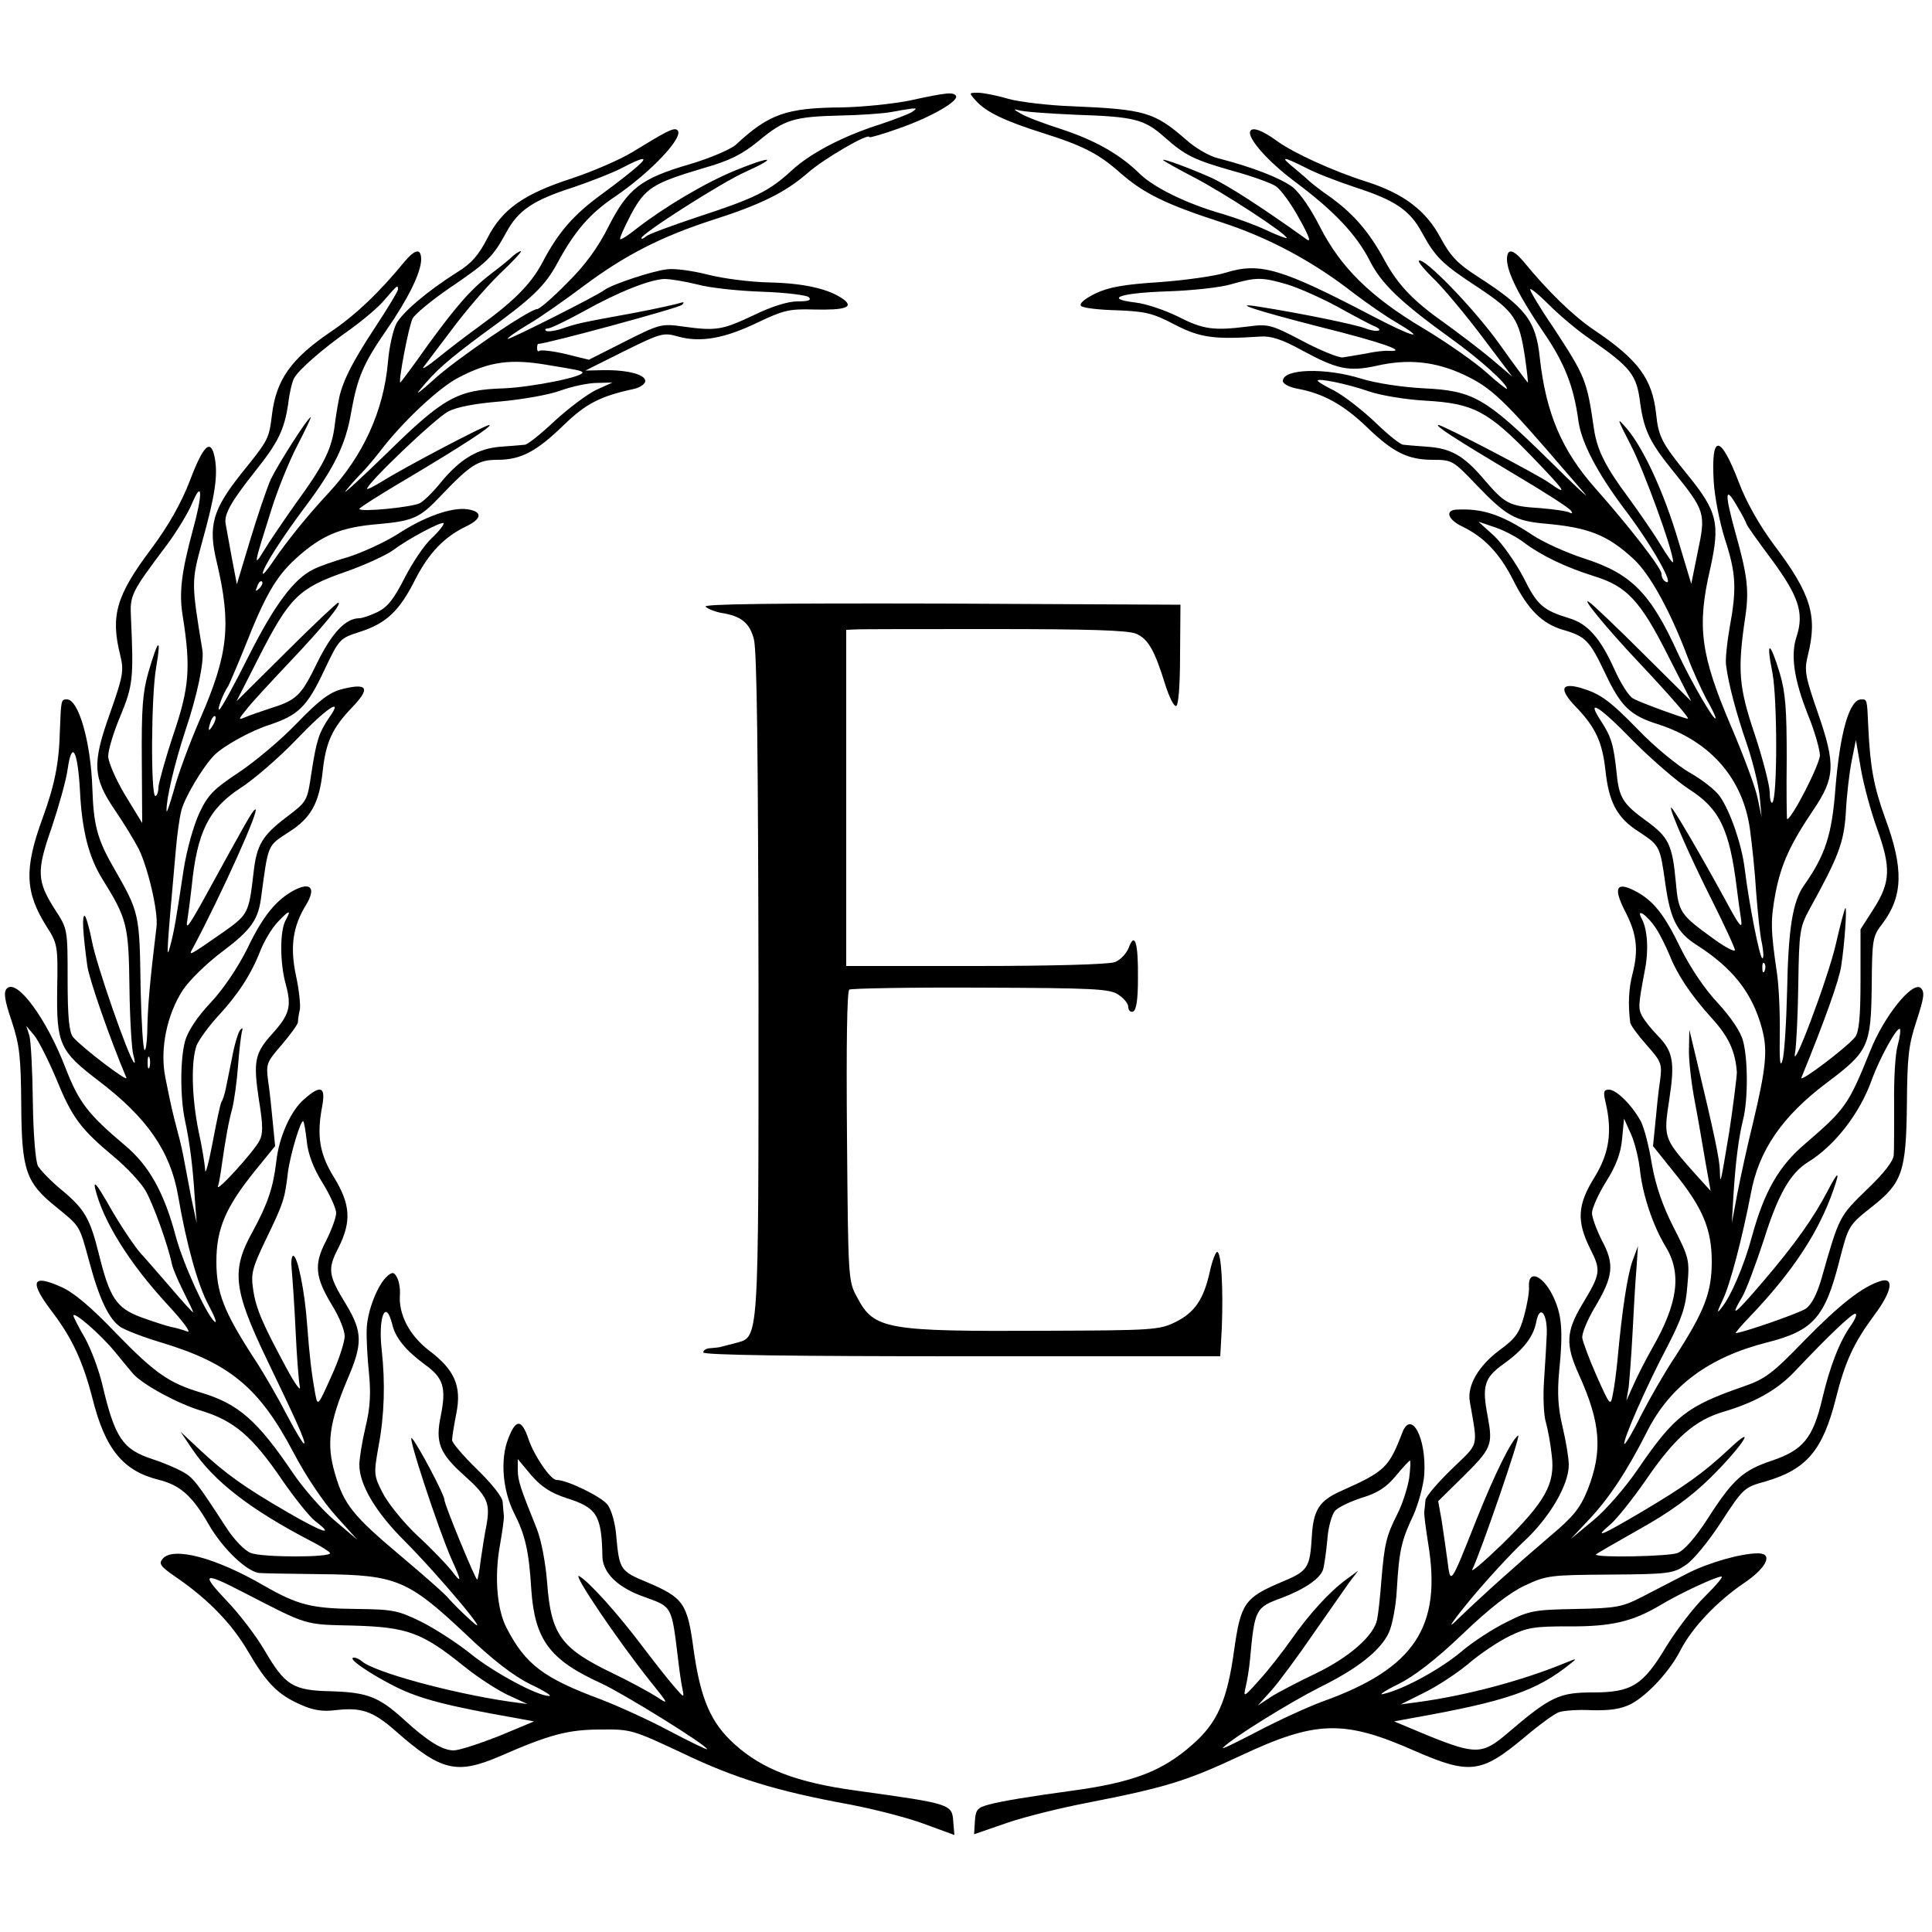 <?xml version="1.0" standalone="no"?>
<!DOCTYPE svg PUBLIC "-//W3C//DTD SVG 20010904//EN"
 "http://www.w3.org/TR/2001/REC-SVG-20010904/DTD/svg10.dtd">
<svg version="1.0" xmlns="http://www.w3.org/2000/svg"
 width="500pt" height="500pt" viewBox="0 0 500 500"
 preserveAspectRatio="xMidYMid meet">
<g transform="translate(0,500) scale(0.1,-0.1)"
fill="#000000" stroke="none">
<path d="M2355 4740 c-44 -9 -124 -17 -177 -18 -143 -1 -188 -17 -273 -96 -13
-12 -66 -35 -120 -51 -127 -37 -160 -63 -210 -161 -27 -54 -61 -101 -107 -146
-37 -38 -72 -68 -78 -68 -20 0 -212 -131 -268 -183 -32 -29 -48 -41 -37 -28
43 53 75 80 165 147 129 93 161 124 194 186 43 79 82 125 146 168 96 65 185
160 162 174 -9 6 -28 -4 -116 -58 -33 -20 -103 -50 -157 -68 -124 -40 -180
-80 -218 -155 -22 -43 -41 -65 -77 -87 -76 -48 -143 -104 -159 -135 -8 -17
-18 -60 -21 -98 -11 -126 -64 -242 -153 -338 -56 -60 -109 -126 -145 -179 -14
-21 -26 -35 -26 -30 0 15 51 94 111 174 74 99 104 160 118 244 16 89 31 125
92 213 56 81 88 147 89 181 0 30 -15 28 -43 -5 -66 -81 -130 -141 -193 -183
-101 -69 -139 -123 -150 -212 -8 -64 -8 -65 -79 -153 -75 -94 -87 -136 -64
-230 38 -161 30 -237 -42 -403 -28 -64 -59 -148 -69 -187 -11 -38 -19 -62 -19
-53 -1 29 20 120 49 208 31 92 48 176 44 206 -29 177 -29 178 -1 281 34 122
41 172 33 217 -10 53 -29 36 -65 -59 -22 -57 -54 -114 -100 -176 -91 -121
-105 -173 -80 -274 10 -41 8 -53 -26 -150 -47 -131 -45 -167 12 -251 22 -32
50 -78 62 -101 24 -49 51 -163 46 -202 -17 -140 -23 -206 -24 -275 -1 -27 -4
-46 -7 -43 -4 4 -8 73 -10 154 -3 202 -2 199 -73 323 -40 70 -49 108 -52 200
-4 118 -35 230 -66 230 -15 0 -15 -2 -18 -80 -2 -86 -14 -143 -45 -228 -48
-131 -45 -191 10 -279 29 -45 30 -50 28 -163 -2 -142 6 -160 107 -237 125 -95
186 -182 206 -298 21 -123 51 -232 79 -283 16 -30 23 -49 15 -42 -21 18 -81
149 -100 220 -30 113 -69 184 -133 237 -95 80 -118 111 -152 198 -49 128 -126
233 -152 207 -9 -9 -7 -28 12 -84 21 -63 24 -94 25 -218 1 -170 12 -201 92
-265 61 -50 58 -45 84 -140 26 -97 51 -150 82 -170 13 -8 59 -26 103 -39 179
-54 255 -117 344 -286 32 -61 78 -129 110 -164 l55 -61 -59 50 c-32 27 -81 83
-108 123 -92 136 -141 179 -238 208 -83 25 -119 50 -220 154 -65 68 -110 106
-143 120 -76 34 -82 13 -19 -69 49 -65 77 -126 101 -219 33 -132 79 -189 173
-212 55 -14 86 -42 128 -115 36 -63 101 -125 133 -126 12 -1 85 -2 162 -3 190
-2 221 -15 367 -152 74 -71 128 -112 171 -133 34 -16 56 -30 49 -30 -28 -2
-145 61 -204 109 -35 28 -92 65 -128 83 -59 29 -73 32 -165 33 -119 1 -154 10
-243 61 -124 72 -234 101 -261 69 -11 -13 -6 -20 35 -48 83 -57 144 -120 186
-192 48 -82 77 -112 137 -138 31 -14 56 -18 88 -14 68 8 98 -2 157 -54 118
-104 158 -113 270 -65 128 56 176 69 261 69 78 1 83 -1 211 -61 136 -65 242
-98 433 -133 63 -12 149 -34 192 -50 l79 -29 -3 35 c-3 45 -6 46 -252 80 -153
21 -242 55 -314 120 -61 55 -88 116 -106 245 -16 120 -26 134 -120 174 -70 29
-72 33 -80 118 -2 32 -12 68 -22 82 -15 21 -105 65 -133 65 -15 0 -58 63 -72
105 -18 53 -33 54 -53 1 -21 -54 -14 -134 16 -193 28 -55 38 -97 44 -197 9
-130 48 -182 180 -242 57 -26 275 -161 275 -171 0 -2 -44 19 -97 47 -54 29
-134 65 -178 82 -148 55 -195 90 -244 185 -25 48 -32 133 -17 215 6 34 11 69
10 76 -1 6 -2 22 -3 34 0 13 -28 48 -66 85 -36 35 -65 69 -65 76 0 8 5 39 11
69 14 71 -4 113 -72 164 -50 39 -78 93 -74 144 1 14 -2 33 -7 43 -8 15 -12 16
-25 5 -25 -21 -53 -91 -54 -139 -1 -24 2 -75 6 -114 5 -51 3 -89 -9 -138 -9
-38 -16 -82 -16 -98 0 -51 42 -122 115 -195 92 -92 237 -266 175 -209 -25 22
-50 48 -58 57 -7 10 -64 60 -127 113 -121 102 -145 131 -168 211 -23 77 -15
132 32 244 40 92 39 123 -2 192 -48 78 -50 93 -21 149 34 68 31 112 -11 181
-38 61 -46 108 -31 186 9 50 -4 55 -46 18 -35 -29 -66 -98 -73 -162 -8 -68
-22 -109 -61 -181 -56 -100 -50 -150 35 -328 78 -162 103 -217 98 -221 -2 -2
-22 31 -44 73 -22 43 -61 111 -87 150 -77 119 -96 168 -96 248 0 85 24 141
100 235 l52 64 -6 61 c-3 33 -8 81 -12 107 -6 45 -4 49 35 94 22 26 41 52 42
58 0 6 2 21 5 33 2 12 -2 52 -10 88 -16 75 -8 128 26 183 26 43 13 60 -29 39
-48 -25 -83 -68 -123 -152 -24 -48 -61 -104 -95 -140 -35 -37 -59 -74 -66 -99
-13 -48 -13 -147 0 -207 12 -56 20 -117 25 -199 l5 -65 -14 65 c-7 36 -15 79
-18 95 -3 17 -10 50 -17 75 -14 53 -17 66 -32 141 -15 74 4 164 46 228 17 25
62 69 101 98 73 55 92 81 100 135 20 148 16 137 73 175 57 36 78 75 87 156 8
76 25 113 76 166 48 50 41 64 -24 48 -33 -8 -59 -27 -118 -88 -41 -43 -109
-100 -151 -128 -65 -43 -80 -58 -102 -105 -15 -32 -33 -96 -41 -148 -19 -126
-24 -157 -35 -198 -10 -38 -9 -16 15 250 3 36 9 81 14 101 7 32 56 115 86 145
23 23 92 62 142 78 75 25 98 47 142 141 39 82 40 83 93 100 68 22 102 54 143
136 35 68 75 110 132 137 41 20 42 38 3 44 -41 6 -112 -19 -182 -65 -32 -20
-88 -46 -125 -58 -38 -11 -78 -25 -91 -32 -51 -24 -102 -93 -168 -224 -37 -74
-71 -136 -76 -139 -8 -5 9 41 23 61 3 6 23 52 44 104 51 130 80 179 129 224
68 62 117 83 219 91 86 8 104 16 156 71 78 82 98 95 148 95 61 0 101 21 172
90 58 56 95 75 184 94 15 4 27 13 27 20 0 17 -47 29 -109 28 l-46 -1 100 50
c95 47 102 49 140 38 58 -16 120 -5 205 36 67 32 83 36 146 34 82 -2 105 6 76
27 -38 27 -103 41 -190 43 -49 1 -120 10 -159 20 -39 10 -87 17 -107 14 -37
-4 -142 -39 -161 -53 -17 -14 -248 -130 -251 -127 -2 2 22 19 54 38 31 18 96
64 144 100 106 79 200 127 333 170 125 40 187 71 245 121 40 36 160 106 160
93 0 -2 36 8 80 24 82 29 152 70 144 83 -7 10 -23 9 -119 -12z m5 -30 c-8 -5
-44 -19 -80 -31 -98 -31 -182 -75 -231 -120 -57 -53 -95 -72 -242 -120 -66
-22 -126 -44 -134 -50 -7 -6 -13 -9 -13 -5 0 11 209 145 271 172 86 39 65 41
-28 3 -78 -32 -184 -95 -256 -151 -21 -17 -40 -29 -42 -27 -2 3 11 31 28 64
37 69 57 81 188 120 67 19 99 35 142 70 67 56 92 63 211 66 51 1 110 5 132 9
21 4 46 8 54 9 13 1 13 0 0 -9z m-711 -141 c-13 -12 -54 -44 -91 -71 -74 -54
-112 -98 -152 -173 -29 -57 -73 -102 -161 -166 -33 -24 -82 -61 -110 -84 -27
-22 -45 -33 -39 -25 6 8 39 52 74 98 34 46 89 110 123 143 34 32 59 59 55 59
-4 0 -13 -6 -20 -12 -7 -7 -30 -26 -50 -41 -56 -42 -92 -82 -170 -189 -38 -54
-71 -98 -72 -98 -6 0 22 148 32 166 6 11 49 47 96 79 97 66 111 79 146 143 31
58 70 84 173 117 44 15 101 37 126 50 57 30 71 31 40 4z m155 -305 c32 -9 108
-17 169 -19 60 -2 115 -9 120 -14 8 -8 -1 -11 -29 -11 -25 0 -67 -13 -114 -36
-81 -38 -96 -41 -183 -29 -55 8 -61 6 -150 -39 l-93 -47 -61 15 c-34 8 -64 11
-67 8 -3 -3 -6 0 -6 6 0 7 1 12 3 12 21 0 364 93 372 101 7 7 5 8 -5 5 -8 -3
-62 -15 -120 -26 -137 -25 -147 -27 -187 -41 -19 -6 -37 -8 -40 -5 -4 3 -1 6
5 6 7 0 48 20 92 44 91 51 173 83 210 84 14 0 52 -6 84 -14z m-774 -13 c0 -5
-27 -49 -59 -98 -61 -92 -88 -147 -95 -192 -3 -14 -8 -46 -11 -71 -9 -57 -29
-96 -101 -195 -31 -44 -68 -98 -81 -120 -28 -46 -26 -37 19 105 16 52 47 128
68 168 20 39 36 72 34 72 -7 0 -83 -119 -103 -160 -11 -25 -35 -96 -54 -159
l-34 -113 -13 68 c-7 38 -14 77 -16 88 -5 25 15 59 76 136 60 75 76 108 86
176 3 27 10 56 15 65 11 21 72 75 146 127 33 24 74 58 89 77 32 37 34 39 34
26z m390 -196 c73 -12 83 -14 87 -18 10 -11 -130 -39 -203 -42 -121 -4 -155
-23 -303 -168 -69 -67 -117 -111 -106 -97 11 14 29 34 40 45 11 11 32 36 47
55 59 78 156 169 207 194 79 41 134 48 231 31z m123 -64 c-23 -11 -71 -47
-107 -80 -36 -34 -71 -62 -78 -62 -7 -1 -35 -3 -61 -5 -59 -4 -105 -31 -154
-90 -20 -25 -45 -50 -56 -56 -21 -11 -157 -24 -157 -15 0 3 55 38 123 78 138
82 226 139 213 139 -11 0 -220 -110 -274 -144 -23 -14 -42 -24 -42 -21 0 14
178 184 210 200 22 12 72 21 135 26 55 5 125 17 155 28 30 11 73 20 95 20 l40
1 -42 -19z m-1044 -363 c-30 -111 -36 -163 -26 -223 21 -133 17 -184 -24 -305
-21 -63 -38 -125 -39 -137 0 -13 -4 -23 -8 -23 -12 0 -11 258 2 332 14 82 6
77 -20 -12 -15 -52 -18 -96 -17 -228 l1 -162 -44 72 c-24 40 -44 86 -44 101 0
16 14 63 32 105 32 78 34 96 27 252 -3 60 -1 65 93 190 26 35 55 83 65 107 27
64 28 25 2 -69z m619 -20 c-20 -18 -51 -65 -71 -104 -28 -55 -44 -75 -70 -88
-19 -9 -40 -16 -47 -16 -36 0 -72 -39 -110 -117 -41 -84 -52 -95 -123 -117
-23 -8 -51 -17 -62 -22 -19 -8 -19 -7 2 19 11 15 62 70 112 123 90 95 138 154
126 154 -3 0 -64 -57 -134 -127 l-129 -128 59 116 c78 153 103 177 220 218 52
18 108 44 126 57 40 30 125 75 131 70 2 -3 -11 -20 -30 -38z m-447 -131 c-10
-9 -11 -8 -5 6 3 10 9 15 12 12 3 -3 0 -11 -7 -18z m181 -334 c-27 -40 -33
-59 -46 -143 -11 -74 -11 -74 -65 -115 -63 -48 -77 -72 -85 -145 -12 -104 -14
-107 -79 -153 -89 -62 -90 -62 -78 -41 73 137 178 369 161 359 -8 -5 -25 -36
-137 -240 -36 -64 -43 -73 -38 -45 3 19 8 58 11 85 14 142 44 202 127 256 34
22 99 78 143 124 80 84 125 113 86 58z m-301 -20 c-12 -20 -14 -14 -5 12 4 9
9 14 11 11 3 -2 0 -13 -6 -23z m-344 -170 c5 -103 23 -172 58 -228 64 -103 68
-119 70 -280 1 -83 6 -161 10 -175 4 -14 5 -23 2 -20 -14 13 -98 254 -109 314
-7 36 -16 66 -19 66 -7 0 -5 -41 7 -130 5 -35 59 -190 101 -289 7 -15 -115 78
-138 105 -10 13 -14 51 -14 148 0 131 0 132 -32 181 -48 75 -49 100 -9 214 18
54 37 121 41 150 11 77 26 50 32 -56z m532 -335 c-15 -28 -15 -111 1 -167 15
-56 9 -77 -35 -126 -46 -51 -50 -71 -35 -171 11 -67 11 -89 1 -107 -17 -31
-113 -136 -107 -117 3 8 7 33 10 55 10 69 17 109 27 146 5 20 12 69 15 110 3
41 8 81 10 89 3 10 2 11 -4 5 -5 -5 -15 -37 -21 -70 -7 -33 -14 -71 -17 -84
-3 -14 -8 -29 -11 -33 -3 -5 -13 -53 -23 -106 -10 -53 -19 -85 -19 -70 -1 15
-8 60 -17 100 -18 88 -20 182 -5 223 7 16 32 50 55 75 51 55 86 108 110 170
10 25 29 57 44 73 31 33 37 34 21 5z m-593 -411 c41 -100 62 -128 148 -200 34
-28 71 -68 83 -89 20 -35 58 -141 68 -190 2 -10 15 -41 29 -69 14 -28 26 -53
26 -55 0 -3 -28 28 -62 68 -35 40 -65 75 -68 78 -17 16 -63 85 -94 141 -25 43
-34 54 -30 34 20 -84 88 -194 190 -304 38 -41 60 -71 49 -67 -11 4 -30 10 -43
12 -12 3 -47 14 -77 25 -64 24 -81 50 -109 163 -23 92 -36 116 -96 166 -28 23
-56 52 -62 63 -6 12 -12 83 -13 166 -1 81 -5 157 -9 171 l-8 25 21 -25 c11
-14 37 -65 57 -113z m241 31 c-3 -7 -5 -2 -5 12 0 14 2 19 5 13 2 -7 2 -19 0
-25z m407 -192 c3 -32 17 -69 40 -106 20 -32 36 -68 36 -79 0 -12 -12 -44 -26
-72 -32 -61 -29 -94 16 -168 18 -29 32 -64 32 -79 0 -15 -15 -62 -35 -105 -34
-76 -35 -77 -41 -45 -10 55 -15 99 -21 178 -6 88 -25 180 -36 180 -5 0 -6 -17
-4 -37 2 -21 7 -92 10 -157 3 -65 8 -131 11 -145 3 -14 -13 8 -35 49 -62 115
-79 154 -86 204 -6 40 -2 55 33 128 46 95 49 105 57 173 6 47 34 140 40 133 2
-2 6 -25 9 -52z m221 -473 c8 -35 35 -68 84 -104 49 -35 56 -60 42 -132 -15
-70 -4 -98 61 -156 60 -54 67 -71 57 -128 -5 -24 -11 -65 -15 -91 -3 -26 -7
-48 -9 -50 -3 -4 -85 194 -85 207 0 13 -69 143 -84 159 -14 14 68 -234 102
-312 28 -61 27 -66 0 -30 -13 16 -52 57 -89 91 -36 34 -76 84 -89 110 -23 45
-23 49 -10 122 15 80 17 163 8 246 -10 86 10 136 27 68z m-718 -71 c21 -26 43
-52 49 -59 28 -29 115 -76 175 -94 85 -26 132 -66 209 -179 33 -48 72 -96 85
-106 55 -42 19 -30 -72 23 -112 65 -158 98 -227 162 l-49 46 31 -46 c56 -83
150 -156 310 -239 23 -12 44 -25 46 -29 7 -12 -177 -12 -205 0 -16 6 -44 35
-65 68 -74 114 -84 127 -111 142 -16 9 -51 24 -79 33 -77 25 -97 56 -129 192
-9 38 -29 92 -45 121 -17 29 -30 55 -30 58 0 13 71 -49 107 -93z m1169 -379
c79 -25 91 -44 93 -151 1 -43 40 -81 109 -105 72 -26 70 -22 87 -162 3 -27 8
-61 11 -75 5 -25 5 -25 -21 5 -15 17 -52 64 -83 105 -64 85 -138 167 -163 181
-20 10 103 -171 183 -271 49 -61 50 -63 17 -41 -19 12 -70 40 -114 61 -133 64
-159 99 -169 234 -4 51 -15 110 -27 140 -43 107 -48 122 -49 150 l0 30 35 -42
c26 -30 51 -46 91 -59z m-836 -244 c169 -87 156 -83 285 -86 139 -4 177 -18
283 -103 34 -28 86 -62 115 -76 l52 -24 -45 6 c-152 22 -353 77 -384 105 -6 5
-14 9 -20 9 -20 0 41 -42 109 -76 63 -31 132 -49 314 -81 l43 -8 -91 -38 c-51
-20 -103 -37 -117 -37 -29 0 -68 24 -130 81 -64 58 -94 69 -186 72 -101 2
-120 15 -174 107 -21 36 -65 94 -99 129 -66 70 -59 74 45 20z"/>
<path d="M2526 4739 c26 -29 74 -52 172 -83 105 -33 146 -54 203 -105 60 -52
117 -80 259 -126 121 -39 238 -101 345 -185 33 -25 82 -59 108 -74 83 -49 44
-39 -59 15 -239 125 -293 141 -383 113 -25 -8 -101 -19 -168 -24 -94 -6 -134
-13 -169 -30 -28 -14 -42 -26 -36 -32 5 -5 47 -10 93 -11 73 -3 92 -7 149 -37
66 -34 101 -39 222 -31 27 2 56 -7 110 -37 89 -48 119 -54 189 -39 82 19 153
12 228 -23 72 -34 103 -64 266 -254 6 -7 26 -30 45 -52 19 -21 -23 17 -92 86
-164 161 -196 179 -323 185 -56 3 -123 13 -162 25 -93 29 -203 26 -203 -6 0
-7 16 -16 38 -20 66 -12 118 -41 177 -97 70 -68 108 -87 174 -87 49 0 52 -2
113 -66 76 -79 99 -92 175 -99 114 -10 163 -29 231 -92 42 -39 94 -133 139
-252 13 -35 35 -83 48 -108 14 -24 25 -47 25 -51 -1 -14 -64 95 -97 166 -71
157 -121 207 -241 246 -47 15 -109 43 -137 62 -80 53 -130 69 -197 65 -29 -2
-20 -26 15 -43 57 -27 97 -69 132 -137 39 -79 76 -115 130 -131 59 -17 69 -28
109 -112 41 -87 65 -110 139 -133 134 -44 218 -140 236 -272 5 -37 13 -111 16
-163 4 -52 10 -112 15 -132 4 -21 5 -38 1 -38 -7 0 -35 143 -46 234 -8 62 -37
146 -64 185 -12 17 -47 44 -79 62 -31 18 -91 67 -132 110 -75 77 -99 94 -150
109 -51 14 -55 -4 -12 -49 52 -54 69 -92 77 -166 9 -82 30 -122 87 -158 54
-36 54 -36 68 -135 13 -91 30 -125 80 -157 94 -60 145 -124 170 -217 15 -56
11 -100 -23 -243 -15 -60 -33 -144 -41 -185 l-14 -75 4 70 c6 94 14 152 25
197 13 51 13 156 0 204 -6 24 -32 62 -66 99 -34 36 -71 92 -95 140 -43 89 -71
125 -120 150 -47 24 -55 7 -25 -52 31 -59 36 -101 20 -163 -10 -38 -12 -80 -6
-126 0 -6 19 -32 42 -58 39 -44 41 -49 35 -94 -4 -26 -9 -74 -12 -108 l-6 -60
52 -65 c76 -93 100 -149 100 -234 0 -80 -19 -129 -96 -248 -26 -39 -65 -107
-87 -150 -21 -43 -41 -76 -43 -74 -6 6 56 148 111 252 38 74 48 103 52 159 6
65 4 72 -36 150 -28 55 -46 107 -56 163 -7 45 -20 94 -28 110 -22 41 -63 83
-83 83 -14 0 -15 -6 -9 -32 18 -76 10 -132 -28 -194 -45 -72 -47 -114 -12
-185 29 -57 28 -65 -21 -146 -41 -69 -43 -103 -8 -180 57 -126 62 -198 23
-298 -20 -49 -37 -70 -99 -122 -89 -76 -178 -156 -239 -215 -28 -28 -16 -9 34
52 43 52 106 120 139 151 66 61 116 146 116 198 0 16 -7 60 -16 98 -12 50 -14
88 -9 143 11 110 7 150 -18 200 -27 52 -63 64 -60 20 1 -14 -5 -48 -13 -77
-12 -43 -22 -57 -63 -87 -54 -40 -85 -92 -77 -134 21 -122 25 -104 -48 -175
-36 -35 -67 -71 -67 -80 -1 -9 -2 -23 -3 -29 -1 -7 4 -44 10 -82 36 -216 -35
-324 -272 -409 -38 -14 -115 -49 -170 -78 -54 -28 -94 -48 -89 -42 24 25 173
117 248 155 100 49 159 96 181 142 9 19 19 70 21 113 6 101 12 127 43 192 13
30 26 77 28 105 6 95 -34 169 -57 108 -35 -91 -45 -100 -159 -151 -56 -25 -71
-49 -75 -117 -5 -83 -10 -90 -80 -119 -94 -40 -104 -55 -121 -175 -18 -132
-44 -189 -108 -245 -78 -69 -153 -98 -316 -120 -103 -14 -177 -26 -210 -35
-31 -8 -35 -14 -37 -43 l-2 -34 84 29 c46 16 139 39 207 52 204 40 257 56 398
122 196 92 268 94 453 12 140 -61 171 -57 280 34 39 33 81 64 92 67 11 4 49 7
85 5 47 -1 75 3 101 16 43 23 101 85 129 141 29 56 93 124 162 171 60 40 78
78 38 78 -44 0 -129 -24 -185 -53 -33 -17 -85 -44 -116 -60 -51 -26 -66 -29
-171 -31 -107 -2 -120 -4 -179 -34 -35 -17 -89 -52 -119 -78 -53 -44 -147 -96
-200 -108 -14 -4 3 8 38 25 42 21 97 63 167 130 70 67 123 108 162 126 55 26
66 27 220 28 153 1 164 3 196 25 20 13 61 64 92 112 56 86 59 89 114 104 106
31 148 80 182 214 24 96 46 144 100 217 45 60 52 98 17 88 -47 -14 -106 -60
-198 -154 -84 -87 -102 -100 -160 -120 -144 -50 -177 -76 -269 -210 -33 -49
-85 -109 -118 -136 l-58 -48 46 49 c53 56 100 127 152 230 59 117 160 192 311
230 118 30 149 64 186 210 24 93 24 93 86 142 77 61 87 90 89 262 1 125 4 155
25 218 19 59 22 74 11 85 -21 19 -95 -72 -131 -163 -56 -139 -64 -150 -167
-239 -69 -58 -107 -124 -139 -241 -20 -75 -55 -156 -79 -185 -12 -16 -12 -11
3 20 20 41 51 162 73 275 20 112 81 201 197 288 108 81 114 95 116 250 1 121
2 129 28 162 53 71 55 142 7 272 -30 83 -39 133 -44 238 -3 71 -3 70 -18 70
-31 0 -55 -85 -67 -231 -9 -119 -26 -172 -81 -250 -30 -42 -41 -114 -44 -274
-2 -82 -7 -163 -12 -179 -6 -21 -8 -3 -7 65 1 52 -2 123 -7 159 -17 115 -17
138 -4 209 15 76 38 126 98 215 56 83 58 117 12 250 -34 98 -36 111 -26 151
25 101 8 158 -88 285 -37 50 -71 109 -91 162 -48 125 -72 126 -65 3 2 -38 15
-106 29 -150 29 -89 31 -128 12 -231 -7 -40 -11 -82 -9 -95 6 -49 27 -127 54
-205 15 -44 30 -105 33 -135 l5 -54 -10 48 c-5 27 -36 110 -68 185 -80 187
-90 260 -55 410 26 118 19 148 -60 245 -65 80 -74 97 -80 156 -10 91 -46 140
-162 218 -53 36 -118 99 -181 176 -28 33 -43 35 -43 5 1 -34 32 -96 94 -187
55 -80 79 -141 91 -231 8 -56 49 -134 118 -226 71 -93 135 -206 107 -189 -6 3
-10 12 -10 20 0 15 -85 124 -171 221 -87 98 -128 194 -144 338 -10 96 -36 130
-162 211 -50 32 -69 52 -94 98 -38 72 -96 116 -193 147 -86 27 -190 75 -231
105 -37 27 -63 37 -69 26 -10 -16 44 -78 115 -131 102 -76 159 -137 193 -203
31 -62 81 -109 211 -203 74 -53 145 -117 145 -130 0 -3 -24 16 -53 42 -30 27
-103 78 -163 114 -138 82 -215 159 -268 263 -23 46 -52 88 -71 103 -31 23
-102 51 -191 74 -23 5 -61 27 -85 49 -82 71 -106 78 -294 86 -60 2 -135 11
-165 19 -30 9 -66 16 -79 16 -24 0 -24 0 -5 -21z m259 -36 c153 -5 177 -12
230 -59 53 -47 76 -58 178 -87 48 -13 97 -31 109 -39 13 -9 40 -46 60 -83 27
-48 32 -64 19 -54 -120 86 -205 140 -246 159 -61 27 -125 50 -125 46 0 -2 36
-22 80 -45 72 -37 240 -146 240 -157 0 -2 -24 7 -52 20 -29 14 -80 32 -113 42
-92 26 -178 68 -215 104 -52 51 -116 87 -204 116 -44 14 -92 32 -106 41 -16 9
-18 12 -5 8 11 -4 79 -9 150 -12z m594 -137 c26 -14 84 -36 129 -51 102 -33
141 -59 172 -117 35 -64 52 -81 147 -143 93 -62 105 -81 120 -182 5 -35 8 -63
7 -63 -1 0 -34 44 -73 99 -64 90 -197 228 -209 216 -3 -2 16 -25 42 -50 25
-25 81 -92 123 -148 l77 -102 -54 46 c-30 25 -84 66 -120 92 -81 57 -121 98
-156 162 -40 74 -79 119 -137 162 -29 20 -54 40 -57 43 -3 3 -20 18 -38 33
-41 33 -35 34 27 3z m-48 -302 c30 -9 88 -35 129 -57 41 -23 83 -45 94 -50 31
-12 12 -19 -20 -7 -25 10 -166 39 -274 56 -79 13 -12 -9 156 -52 161 -40 231
-65 178 -62 -10 1 -37 -2 -59 -7 -22 -4 -49 -8 -60 -10 -11 -1 -58 18 -105 43
-80 42 -88 44 -140 37 -89 -11 -115 -8 -180 25 -34 17 -84 34 -111 37 -84 10
-40 25 83 29 62 2 136 10 163 18 66 19 81 19 146 0z m785 -142 c106 -74 120
-92 129 -167 10 -69 25 -100 84 -173 84 -104 86 -110 65 -209 l-17 -84 -34
113 c-37 124 -89 237 -133 289 -27 31 -26 28 10 -42 34 -65 110 -274 110 -303
0 -6 -15 15 -33 45 -18 30 -55 83 -81 119 -62 83 -83 126 -91 181 -18 125 -22
135 -106 263 -33 48 -59 92 -59 97 0 5 22 -13 48 -39 27 -27 75 -68 108 -90z
m-576 -134 c31 -11 96 -22 150 -25 123 -7 161 -27 274 -144 87 -90 97 -105 46
-69 -32 23 -276 150 -287 150 -12 0 40 -34 194 -126 78 -46 145 -89 149 -96 4
-6 3 -8 -3 -5 -6 4 -40 9 -77 12 -81 5 -91 11 -146 75 -52 61 -85 80 -148 84
-26 2 -53 4 -60 5 -8 0 -41 27 -75 60 -34 32 -81 68 -104 80 -24 12 -43 23
-43 26 0 7 75 -8 130 -27z m980 -344 c0 -3 29 -44 65 -92 70 -95 84 -138 65
-198 -17 -49 -7 -113 29 -204 17 -41 30 -88 31 -104 0 -24 -73 -166 -85 -166
-1 0 -2 71 -1 158 0 126 -3 169 -18 220 -26 85 -36 86 -19 1 13 -70 13 -322 0
-336 -4 -3 -7 9 -7 28 -1 19 -18 86 -39 149 -41 122 -45 165 -24 305 10 68 5
107 -26 217 -28 102 -27 123 4 69 14 -23 25 -45 25 -47z m-576 -48 c45 -34
108 -64 181 -87 85 -26 120 -63 192 -206 l60 -118 -121 120 c-67 67 -130 127
-141 135 -30 23 41 -64 126 -154 80 -85 133 -146 127 -146 -8 0 -124 42 -141
52 -11 5 -33 40 -49 76 -36 80 -69 118 -117 132 -68 21 -83 34 -118 105 -20
38 -54 87 -76 108 l-41 37 44 -15 c24 -8 57 -26 74 -39z m284 -515 c48 -48
113 -104 144 -124 78 -50 104 -102 123 -257 3 -25 8 -61 11 -80 4 -28 -5 -16
-43 55 -63 115 -133 235 -138 235 -7 0 48 -126 106 -241 32 -64 59 -122 59
-128 0 -5 -23 6 -52 27 -90 65 -94 70 -101 149 -9 98 -19 117 -77 159 -59 43
-70 59 -76 122 -8 75 -14 95 -40 135 -41 62 -7 42 84 -52z m630 -226 c36 -100
35 -138 -9 -207 l-34 -53 0 -131 c0 -97 -4 -135 -14 -148 -23 -28 -145 -120
-139 -105 60 147 98 253 103 289 9 58 15 150 11 150 -2 0 -13 -42 -25 -94 -21
-91 -118 -347 -105 -278 3 19 7 98 8 177 2 134 4 146 29 192 75 136 89 172 94
250 2 43 9 103 15 133 l11 55 13 -75 c7 -41 26 -111 42 -155z m-572 -258 c11
-17 26 -48 34 -67 21 -53 55 -104 110 -165 44 -48 61 -86 65 -140 0 -11 -11
-98 -20 -156 -23 -138 -23 -136 -24 -99 -1 32 -14 93 -61 290 l-18 75 -1 -50
c-1 -27 6 -88 15 -135 9 -47 21 -118 28 -159 l13 -73 -48 53 c-73 83 -74 86
-59 183 15 98 10 125 -30 166 -16 16 -34 39 -40 50 -11 20 -10 30 7 120 10 49
7 104 -8 132 -17 31 14 10 37 -25z m281 -109 c-3 -8 -6 -5 -6 6 -1 11 2 17 5
13 3 -3 4 -12 1 -19z m344 -194 c-6 -21 -10 -87 -9 -148 0 -61 0 -122 -1 -135
-1 -16 -25 -47 -70 -90 -71 -69 -71 -68 -117 -230 -12 -41 -26 -68 -41 -78
-18 -12 -165 -63 -181 -63 -2 0 14 19 37 43 110 115 178 218 216 328 18 51 12
49 -15 -3 -36 -69 -84 -137 -165 -232 -75 -88 -91 -101 -56 -42 10 17 35 84
56 148 37 118 69 173 115 201 68 42 133 125 164 212 21 58 66 139 73 132 2 -3
0 -22 -6 -43z m-666 -329 c8 -63 34 -139 65 -190 43 -70 33 -147 -34 -264 -17
-30 -39 -73 -49 -96 l-18 -40 6 35 c2 19 7 82 10 140 3 58 7 132 10 165 l4 60
-14 -38 c-13 -36 -27 -125 -39 -257 -3 -30 -8 -70 -12 -88 -6 -32 -7 -31 -41
45 -19 43 -36 88 -38 100 -2 11 13 47 32 79 48 80 52 112 19 173 -14 28 -26
60 -26 72 0 11 16 48 36 80 26 41 39 75 42 112 l5 52 18 -40 c10 -22 21 -67
24 -100z m-242 -418 c-1 -23 -4 -77 -7 -119 -3 -42 -1 -92 5 -110 5 -18 12
-56 15 -85 9 -74 -17 -119 -127 -228 -51 -49 -86 -79 -78 -65 19 37 127 350
118 345 -17 -11 -61 -100 -108 -218 -68 -171 -67 -170 -75 -106 -4 30 -11 77
-15 104 l-9 50 59 58 c80 79 83 86 69 162 -15 78 -9 99 41 135 52 37 78 71 85
110 9 45 29 21 27 -33z m788 24 c-30 -42 -55 -106 -75 -191 -24 -102 -50 -133
-130 -160 -75 -25 -101 -48 -167 -151 -31 -48 -60 -81 -77 -88 -21 -9 -212
-13 -212 -4 0 1 50 30 112 65 79 44 134 84 184 133 83 82 126 148 48 74 -67
-62 -113 -95 -226 -162 -105 -62 -125 -70 -80 -32 16 14 57 65 91 114 75 110
127 155 200 177 82 24 141 57 186 105 86 91 147 149 156 149 6 0 1 -13 -10
-29z m-1144 -396 c-4 -25 -17 -66 -30 -92 -30 -59 -34 -79 -42 -173 -3 -41 -8
-87 -11 -101 -8 -42 -72 -98 -159 -140 -44 -21 -96 -48 -115 -60 l-35 -23 37
41 c20 23 68 88 107 145 39 56 81 116 93 133 l23 30 -30 -22 c-43 -31 -97 -90
-143 -156 -22 -31 -59 -79 -83 -105 -40 -45 -42 -46 -35 -17 4 17 9 48 11 70
12 131 14 135 83 160 58 22 99 50 106 73 3 9 8 44 11 76 2 33 12 67 20 76 8 9
39 24 70 34 40 12 63 27 87 56 18 22 35 40 37 40 2 0 1 -20 -2 -45z m765 -307
c-29 -28 -73 -86 -99 -128 -61 -102 -90 -120 -191 -120 -87 0 -110 -11 -220
-105 -65 -56 -83 -56 -203 -8 l-91 38 43 8 c248 44 326 71 414 142 18 14 16
14 -20 -1 -111 -45 -251 -82 -375 -99 l-45 -6 60 30 c33 16 85 50 115 75 30
26 78 58 107 72 45 22 64 25 151 25 111 -1 167 12 239 55 52 31 142 73 158 74
6 0 -14 -23 -43 -52z"/>
<path d="M1826 3430 c6 -6 24 -13 40 -16 52 -8 74 -26 85 -68 8 -29 11 -302
12 -896 0 -942 2 -908 -60 -926 -15 -4 -31 -8 -35 -9 -5 -2 -17 -3 -28 -4 -11
0 -20 -5 -20 -11 0 -7 230 -10 669 -10 l669 0 4 73 c4 100 -1 197 -12 197 -4
0 -13 -23 -19 -51 -16 -72 -39 -106 -90 -131 -41 -20 -60 -21 -335 -22 -414
-2 -444 3 -488 87 -23 41 -23 50 -26 416 -2 238 0 376 6 380 6 3 159 6 340 5
292 -1 334 -3 356 -18 14 -9 26 -23 26 -32 0 -9 6 -14 12 -12 9 3 13 31 13 86
1 92 -8 122 -24 79 -6 -15 -22 -32 -36 -37 -16 -6 -166 -10 -361 -10 l-334 0
0 435 0 435 23 1 c12 1 174 1 360 1 240 0 346 -3 367 -12 31 -13 48 -42 76
-133 10 -31 22 -56 28 -54 6 2 10 55 10 133 l1 129 -620 3 c-430 1 -616 -1
-609 -8z"/>
</g>
</svg>

